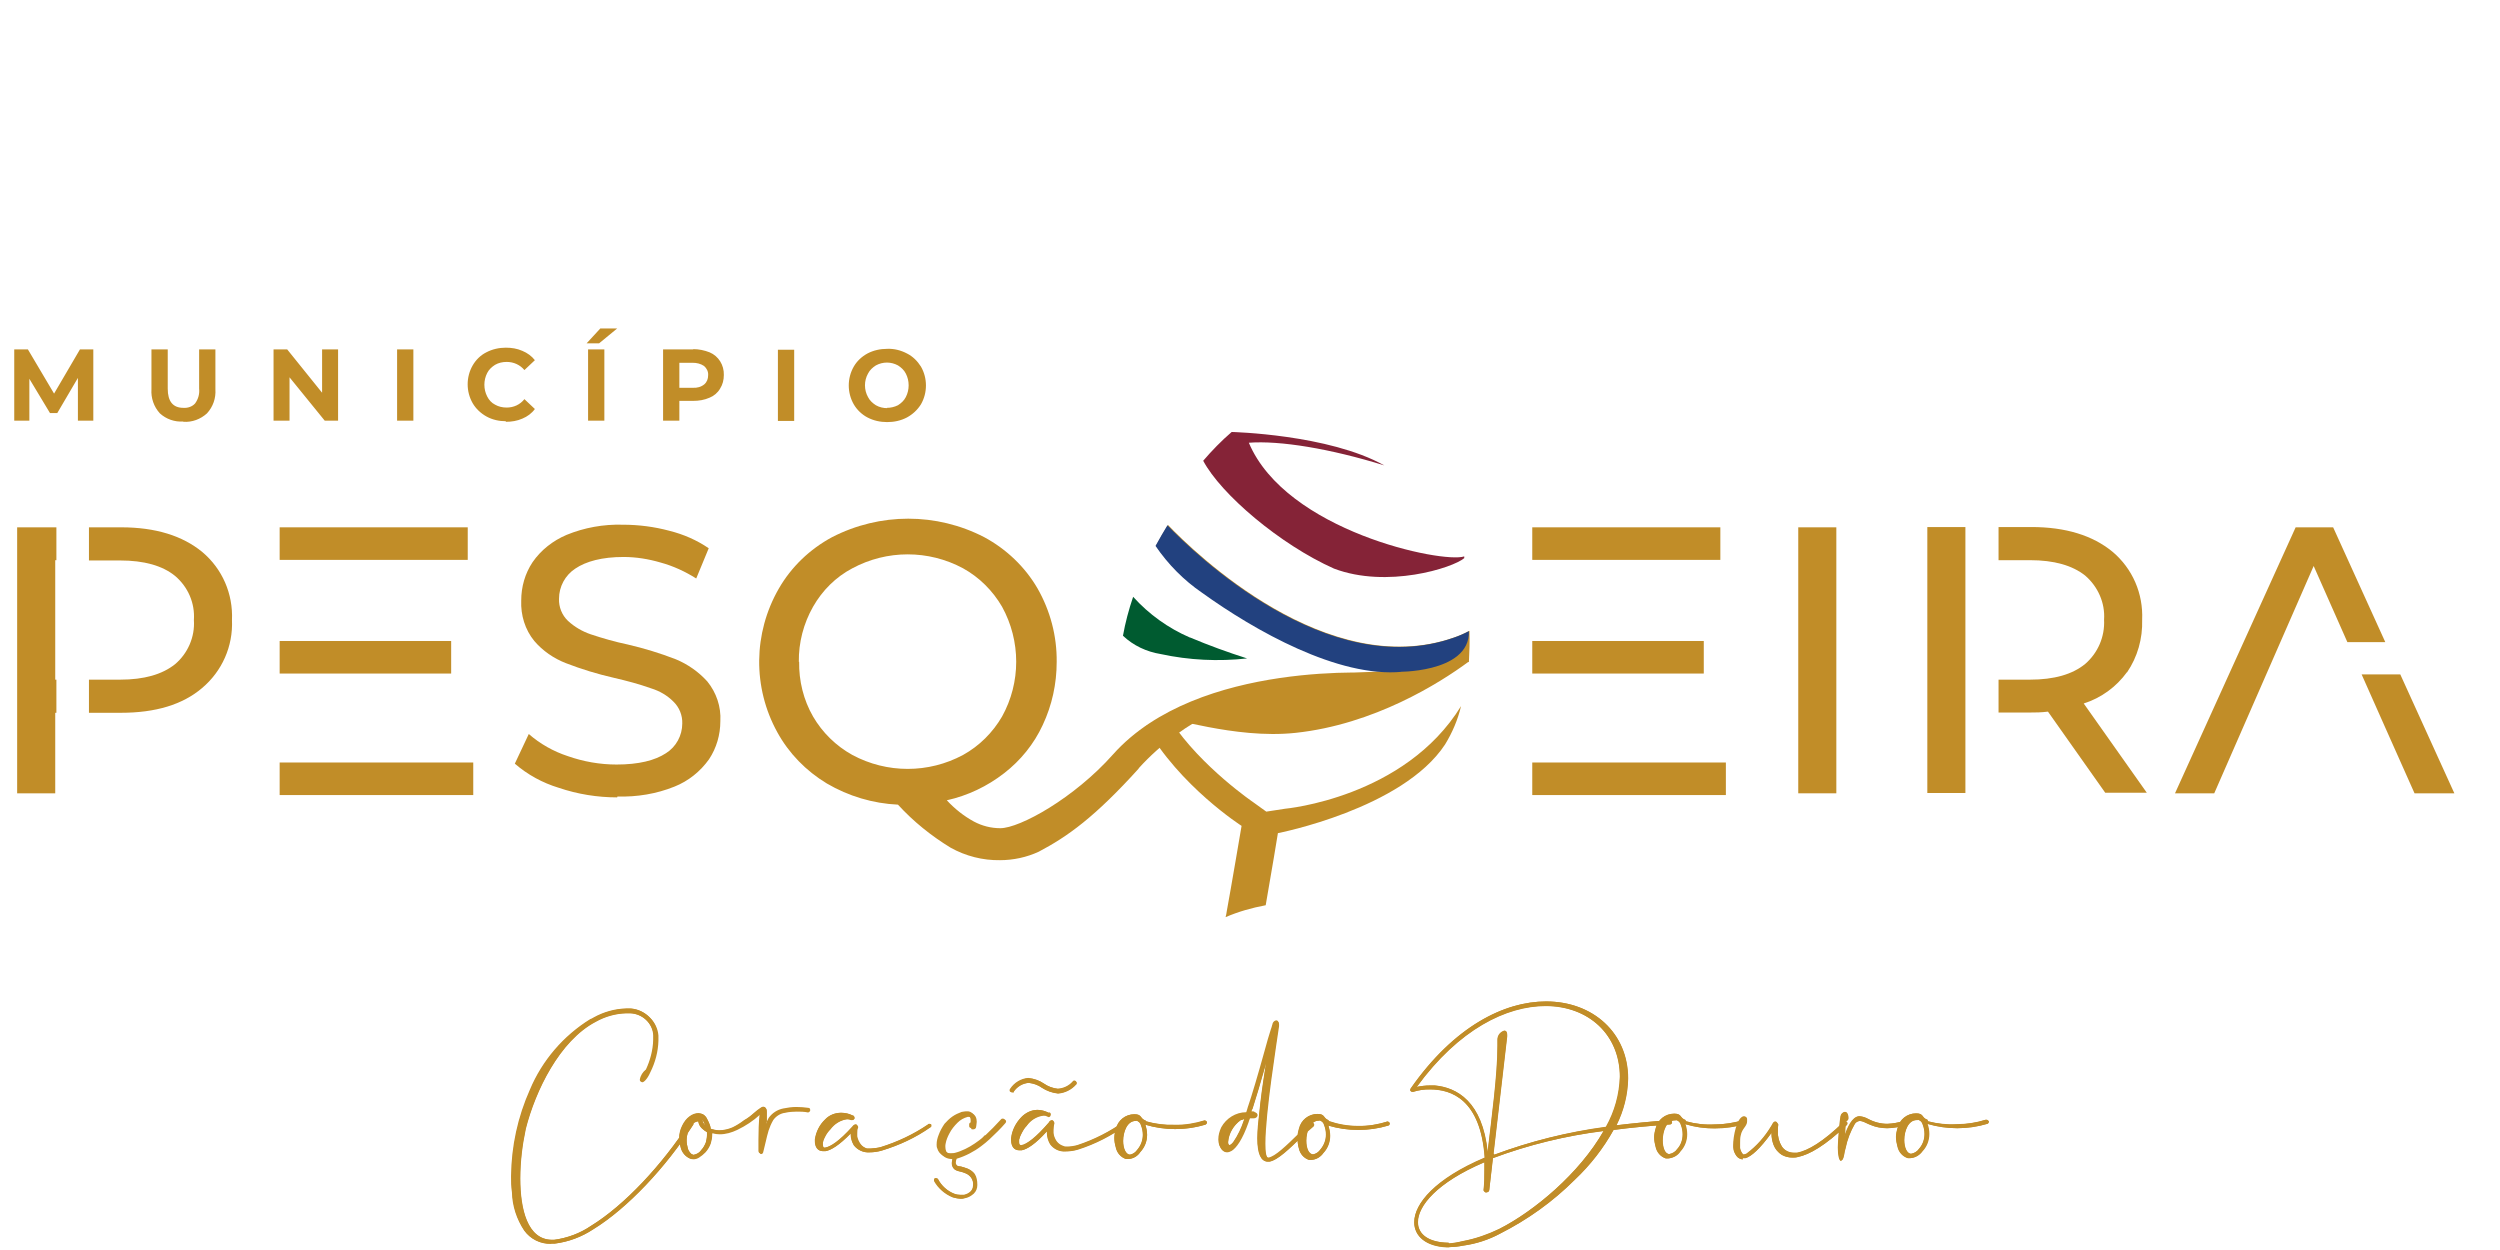 <svg width="86" height="43" viewBox="0 0 86 43" fill="none" xmlns="http://www.w3.org/2000/svg">
<g clip-path="url(#clip0_125_10668)">
<path d="M18.97 42.78H19.08C19.56 42.72 20.01 42.55 20.41 42.28C21.58 41.56 22.9 40.16 23.85 38.68C23.85 38.67 23.86 38.65 23.86 38.64C23.86 38.62 23.85 38.59 23.82 38.58C23.81 38.58 23.79 38.58 23.78 38.58C23.76 38.58 23.74 38.59 23.73 38.61C22.78 40.07 21.49 41.46 20.33 42.17C19.95 42.43 19.51 42.59 19.06 42.65H19C18.14 42.65 17.9 41.58 17.9 40.54C17.9 39.96 17.97 39.39 18.09 38.83C18.42 37.53 19.25 35.8 20.5 35.15C20.82 34.97 21.18 34.87 21.54 34.86C21.59 34.86 21.64 34.86 21.69 34.86C22.11 34.88 22.45 35.2 22.49 35.62V35.77C22.49 36.13 22.39 36.48 22.24 36.8C22.13 36.88 22.06 37.01 22.04 37.15C22.04 37.2 22.06 37.23 22.1 37.23C22.14 37.23 22.26 37.14 22.37 36.89C22.54 36.55 22.64 36.18 22.65 35.8V35.62C22.63 35.38 22.52 35.16 22.35 35C22.18 34.83 21.96 34.72 21.72 34.7H21.56C21.17 34.71 20.78 34.82 20.44 35.01C20.44 35.01 20.41 35.03 20.39 35.04C20.37 35.05 20.35 35.06 20.32 35.07C19.4 35.64 18.67 36.49 18.25 37.49C17.83 38.43 17.61 39.44 17.6 40.47C17.6 40.65 17.6 40.83 17.63 41.02C17.64 41.49 17.79 41.95 18.05 42.34C18.26 42.63 18.6 42.8 18.96 42.79L18.97 42.78ZM24.26 38.71C24.2 38.66 24.17 38.59 24.16 38.51C24.2 38.57 24.23 38.64 24.26 38.71ZM23.87 39.73C23.87 39.73 23.78 39.71 23.76 39.67C23.71 39.62 23.68 39.57 23.66 39.5C23.64 39.42 23.62 39.33 23.62 39.25V39.21C23.62 39.1 23.65 39 23.68 38.9C23.72 38.73 23.85 38.6 24.02 38.57C24.04 38.67 24.08 38.75 24.15 38.82C24.2 38.87 24.26 38.91 24.32 38.94C24.32 38.98 24.32 39.02 24.32 39.05C24.32 39.14 24.3 39.22 24.28 39.3C24.25 39.39 24.2 39.48 24.13 39.55C24.07 39.64 23.98 39.7 23.87 39.72V39.73ZM26.37 38.67C26.37 38.67 26.37 38.61 26.37 38.57V38.23C26.37 38.23 26.37 38.15 26.34 38.12C26.32 38.09 26.29 38.07 26.26 38.07C26.22 38.07 26.19 38.09 26.16 38.11C26.08 38.16 26.01 38.22 25.94 38.28C25.84 38.37 25.73 38.46 25.6 38.53C25.47 38.63 25.34 38.71 25.2 38.78C25.06 38.84 24.9 38.88 24.74 38.88C24.67 38.88 24.6 38.87 24.53 38.85C24.5 38.85 24.47 38.84 24.44 38.82C24.44 38.77 24.42 38.71 24.4 38.66C24.37 38.59 24.34 38.52 24.3 38.45C24.27 38.4 24.23 38.36 24.18 38.33C24.13 38.31 24.08 38.3 24.03 38.29C23.92 38.29 23.81 38.33 23.72 38.4C23.61 38.48 23.53 38.59 23.47 38.71C23.4 38.85 23.36 39 23.36 39.16C23.36 39.26 23.38 39.36 23.41 39.46C23.45 39.64 23.58 39.8 23.76 39.86C23.79 39.86 23.82 39.86 23.84 39.86C23.91 39.86 23.98 39.84 24.04 39.8C24.12 39.75 24.19 39.69 24.26 39.62C24.34 39.53 24.4 39.43 24.44 39.32C24.47 39.22 24.49 39.12 24.49 39.02V38.97H24.52C24.59 38.99 24.66 38.99 24.74 38.99C24.95 38.99 25.15 38.93 25.34 38.84C25.63 38.7 25.89 38.53 26.13 38.31C26.1 38.63 26.09 38.92 26.09 39.21V39.59C26.09 39.64 26.12 39.67 26.16 39.67C26.19 39.67 26.22 39.65 26.23 39.62C26.24 39.58 26.25 39.54 26.26 39.5L26.32 39.26C26.35 39.13 26.38 39 26.42 38.87C26.46 38.75 26.51 38.63 26.58 38.51C26.68 38.37 26.83 38.28 27 38.26C27.13 38.23 27.27 38.21 27.4 38.21C27.53 38.21 27.66 38.22 27.79 38.24C27.79 38.24 27.85 38.22 27.86 38.18C27.86 38.18 27.86 38.15 27.86 38.13C27.85 38.13 27.83 38.11 27.81 38.11C27.67 38.09 27.53 38.08 27.39 38.08C27.24 38.08 27.1 38.1 26.95 38.13C26.74 38.17 26.56 38.29 26.44 38.46C26.42 38.5 26.4 38.54 26.38 38.58C26.39 38.61 26.38 38.63 26.37 38.66V38.67ZM29.33 38.37C29.21 38.31 29.08 38.28 28.94 38.28C28.73 38.28 28.53 38.36 28.39 38.51C28.2 38.69 28.08 38.93 28.04 39.19C28.04 39.21 28.04 39.24 28.04 39.26C28.04 39.45 28.13 39.6 28.32 39.6C28.35 39.6 28.37 39.6 28.4 39.6C28.59 39.57 28.88 39.39 29.27 38.99V39.01C29.27 39.15 29.31 39.28 29.38 39.4C29.51 39.57 29.71 39.66 29.92 39.64C30.06 39.64 30.2 39.62 30.34 39.58C30.93 39.4 31.5 39.14 32.01 38.78C32.04 38.77 32.05 38.73 32.04 38.7C32.04 38.7 32.04 38.7 32.04 38.69C32.03 38.67 32.01 38.66 31.98 38.66C31.97 38.66 31.95 38.66 31.94 38.68C31.44 39.02 30.89 39.28 30.31 39.46C30.2 39.49 30.08 39.5 29.96 39.51C29.92 39.51 29.87 39.51 29.83 39.51C29.74 39.48 29.66 39.43 29.61 39.36C29.55 39.28 29.51 39.19 29.49 39.09V38.99C29.49 38.92 29.49 38.85 29.52 38.79V38.76C29.52 38.76 29.49 38.68 29.45 38.68C29.4 38.68 29.36 38.71 29.34 38.75C28.88 39.26 28.58 39.45 28.39 39.48H28.37C28.32 39.48 28.31 39.42 28.31 39.37V39.3C28.33 39.22 28.36 39.15 28.4 39.08C28.44 39 28.5 38.92 28.57 38.85C28.71 38.66 28.92 38.53 29.15 38.5C29.2 38.5 29.24 38.5 29.28 38.53H29.33C29.33 38.53 29.4 38.5 29.4 38.46C29.4 38.42 29.38 38.39 29.35 38.37H29.33ZM32.77 39.89C32.77 39.89 32.75 39.96 32.75 40V40.03C32.75 40.11 32.8 40.19 32.86 40.24C32.91 40.27 32.97 40.29 33.03 40.3C33.1 40.32 33.16 40.34 33.23 40.37C33.3 40.4 33.36 40.45 33.41 40.51C33.47 40.59 33.49 40.69 33.48 40.79C33.48 40.86 33.45 40.94 33.4 40.99C33.34 41.05 33.26 41.09 33.17 41.11C33.13 41.11 33.1 41.11 33.06 41.11C32.98 41.11 32.91 41.1 32.83 41.07C32.59 40.97 32.39 40.79 32.27 40.56C32.25 40.54 32.23 40.53 32.21 40.53C32.2 40.53 32.18 40.53 32.17 40.53C32.15 40.55 32.14 40.56 32.14 40.59C32.14 40.6 32.14 40.62 32.16 40.63C32.3 40.88 32.53 41.08 32.8 41.19C32.88 41.22 32.97 41.23 33.05 41.24C33.1 41.24 33.14 41.24 33.19 41.22C33.31 41.2 33.41 41.14 33.5 41.06C33.58 40.98 33.62 40.88 33.62 40.77V40.75C33.62 40.62 33.6 40.49 33.53 40.38C33.47 40.3 33.39 40.25 33.31 40.21C33.23 40.18 33.14 40.15 33.06 40.13H33.02C33.02 40.13 32.96 40.11 32.93 40.1C32.9 40.07 32.88 40.04 32.88 40C32.88 39.95 32.89 39.9 32.91 39.86C33.21 39.77 33.5 39.62 33.75 39.43C33.85 39.36 33.95 39.27 34.04 39.19C34.23 39.01 34.42 38.83 34.59 38.63C34.6 38.61 34.61 38.6 34.61 38.58C34.61 38.56 34.6 38.54 34.59 38.53C34.58 38.52 34.56 38.51 34.54 38.51C34.52 38.51 34.5 38.52 34.49 38.54C34.3 38.75 34.11 38.93 33.95 39.09H33.93C33.87 39.16 33.8 39.22 33.73 39.27C33.53 39.42 33.31 39.55 33.08 39.64C33.04 39.66 32.99 39.67 32.93 39.69C32.87 39.71 32.82 39.71 32.76 39.71C32.72 39.71 32.67 39.71 32.64 39.69C32.6 39.67 32.57 39.64 32.55 39.61C32.53 39.56 32.52 39.5 32.52 39.45C32.52 39.41 32.52 39.37 32.53 39.34C32.55 39.22 32.6 39.1 32.66 38.99C32.73 38.85 32.83 38.73 32.94 38.62C33.04 38.52 33.15 38.46 33.29 38.42C33.31 38.42 33.32 38.42 33.34 38.42C33.38 38.42 33.41 38.45 33.43 38.48C33.45 38.52 33.45 38.56 33.45 38.6C33.45 38.62 33.45 38.64 33.45 38.66C33.42 38.67 33.4 38.69 33.4 38.72C33.4 38.73 33.4 38.74 33.4 38.76V38.79C33.4 38.79 33.41 38.84 33.43 38.85C33.43 38.85 33.46 38.85 33.48 38.85C33.52 38.85 33.55 38.83 33.57 38.8C33.59 38.73 33.59 38.66 33.6 38.59C33.6 38.53 33.59 38.47 33.56 38.41C33.52 38.34 33.45 38.29 33.38 38.28C33.35 38.28 33.32 38.28 33.29 38.28C33.29 38.28 33.19 38.29 33.15 38.3C33.04 38.34 32.93 38.39 32.83 38.46C32.73 38.53 32.64 38.62 32.56 38.71C32.48 38.83 32.41 38.95 32.36 39.09C32.32 39.19 32.29 39.3 32.29 39.41C32.29 39.45 32.29 39.5 32.31 39.54C32.33 39.65 32.4 39.75 32.51 39.81C32.58 39.85 32.66 39.87 32.74 39.87L32.82 39.91L32.77 39.89ZM36.07 38.28C35.95 38.22 35.82 38.18 35.69 38.18C35.48 38.18 35.28 38.28 35.13 38.43C34.94 38.63 34.81 38.88 34.78 39.15C34.78 39.17 34.78 39.2 34.78 39.22C34.78 39.42 34.87 39.57 35.06 39.57H35.14C35.33 39.54 35.62 39.35 36.01 38.92C36.01 38.92 36.01 38.94 36.01 38.95C36.01 39.1 36.05 39.24 36.12 39.36C36.24 39.53 36.45 39.63 36.66 39.61C36.8 39.61 36.94 39.59 37.08 39.55C37.68 39.36 38.24 39.07 38.75 38.7C38.77 38.69 38.78 38.67 38.78 38.64C38.78 38.63 38.78 38.61 38.78 38.6C38.77 38.58 38.74 38.57 38.72 38.57C38.7 38.57 38.69 38.57 38.68 38.58C38.18 38.94 37.63 39.22 37.05 39.41C36.94 39.44 36.82 39.46 36.7 39.46C36.65 39.46 36.61 39.46 36.57 39.44C36.48 39.41 36.4 39.35 36.34 39.27C36.28 39.19 36.24 39.09 36.23 38.99C36.23 38.95 36.23 38.92 36.23 38.88C36.23 38.81 36.24 38.73 36.26 38.66C36.26 38.66 36.26 38.64 36.26 38.63C36.26 38.59 36.22 38.55 36.18 38.55C36.14 38.55 36.09 38.58 36.08 38.62C35.63 39.15 35.32 39.37 35.13 39.41H35.12C35.06 39.41 35.05 39.35 35.05 39.3V39.22C35.07 39.14 35.1 39.06 35.14 38.99C35.19 38.9 35.24 38.81 35.31 38.74C35.45 38.54 35.66 38.41 35.89 38.38C35.94 38.38 35.98 38.38 36.02 38.41C36.04 38.41 36.05 38.42 36.07 38.43C36.11 38.43 36.14 38.4 36.14 38.36C36.14 38.36 36.12 38.29 36.08 38.28H36.07ZM34.86 37.56C34.98 37.38 35.17 37.26 35.39 37.25C35.55 37.27 35.7 37.32 35.83 37.41C36 37.52 36.19 37.59 36.39 37.61C36.63 37.59 36.85 37.48 37.01 37.3C37.03 37.29 37.03 37.27 37.03 37.25C37.03 37.23 37.03 37.22 37.01 37.2C37 37.18 36.98 37.17 36.95 37.17C36.93 37.17 36.91 37.18 36.9 37.2C36.77 37.35 36.58 37.44 36.38 37.45C36.21 37.43 36.04 37.37 35.9 37.27C35.74 37.16 35.56 37.1 35.37 37.08C35.12 37.1 34.89 37.24 34.75 37.45C34.74 37.46 34.73 37.48 34.73 37.5C34.73 37.52 34.73 37.54 34.75 37.55C34.76 37.56 34.78 37.57 34.8 37.57C34.82 37.57 34.85 37.57 34.87 37.57H34.86V37.56ZM39.41 38.55C39.2 38.48 39.29 38.33 39.02 38.33C38.71 38.33 38.45 38.54 38.38 38.84C38.35 38.94 38.33 39.04 38.33 39.14C38.33 39.25 38.35 39.36 38.38 39.47C38.42 39.66 38.55 39.81 38.73 39.87C38.76 39.87 38.79 39.87 38.81 39.87C38.98 39.86 39.13 39.77 39.22 39.63C39.37 39.47 39.46 39.26 39.46 39.04C39.46 38.92 39.43 38.8 39.4 38.69C39.73 38.79 40.07 38.84 40.42 38.84C40.78 38.84 41.13 38.79 41.47 38.68C41.5 38.67 41.52 38.64 41.52 38.61V38.59C41.52 38.59 41.48 38.54 41.45 38.54H41.43C41.1 38.64 40.76 38.7 40.41 38.69C40.07 38.7 39.74 38.66 39.42 38.57H39.41V38.55ZM39.07 38.55C39.16 38.56 39.23 38.63 39.25 38.72C39.29 38.82 39.31 38.93 39.31 39.04C39.31 39.23 39.24 39.41 39.12 39.55C39.06 39.64 38.97 39.7 38.87 39.72C38.72 39.72 38.63 39.5 38.63 39.25C38.63 38.93 38.77 38.56 39.06 38.56H39.08L39.07 38.55ZM43.14 38.24C43.14 38.24 43.08 38.24 43.04 38.24C43.04 38.2 43.06 38.17 43.08 38.14C43.18 37.83 43.38 37.17 43.55 36.56C43.52 36.75 43.49 36.95 43.46 37.15C43.38 37.67 43.32 38.23 43.27 38.73C43.26 38.89 43.25 39.03 43.25 39.15C43.25 39.71 43.38 39.94 43.59 39.96H43.66C43.94 39.91 44.35 39.52 44.81 39.07C44.93 38.96 45.05 38.84 45.17 38.72C45.18 38.71 45.19 38.69 45.19 38.67C45.19 38.65 45.19 38.63 45.17 38.62C45.14 38.59 45.09 38.59 45.06 38.62L44.7 38.97C44.25 39.41 43.86 39.79 43.63 39.82C43.54 39.82 43.51 39.62 43.51 39.31C43.51 38.25 43.91 35.83 43.98 35.27C43.98 35.25 43.98 35.23 43.98 35.21C43.98 35.14 43.95 35.1 43.91 35.1C43.85 35.1 43.8 35.15 43.78 35.2C43.78 35.22 43.77 35.23 43.76 35.27C43.75 35.31 43.74 35.35 43.72 35.4C43.66 35.58 43.58 35.86 43.49 36.19C43.3 36.88 43.05 37.73 42.92 38.1C42.91 38.15 42.89 38.2 42.87 38.26C42.51 38.26 42.18 38.47 42.01 38.78C41.95 38.91 41.91 39.05 41.91 39.19C41.91 39.26 41.92 39.32 41.94 39.39C41.99 39.52 42.07 39.62 42.19 39.62C42.24 39.62 42.3 39.6 42.34 39.57C42.5 39.47 42.71 39.19 42.92 38.59L42.97 38.45H43.07C43.07 38.45 43.1 38.45 43.11 38.45C43.17 38.45 43.23 38.4 43.23 38.34C43.22 38.3 43.19 38.27 43.14 38.26L43.12 38.24H43.14ZM42.81 38.47C42.81 38.47 42.8 38.51 42.79 38.53C42.7 38.8 42.58 39.06 42.42 39.29C42.36 39.36 42.32 39.39 42.29 39.39C42.26 39.39 42.24 39.35 42.24 39.29C42.27 38.99 42.43 38.72 42.67 38.54C42.72 38.52 42.77 38.5 42.82 38.48H42.8L42.81 38.47ZM45.71 38.54C45.5 38.47 45.59 38.32 45.32 38.32C45.01 38.32 44.75 38.53 44.68 38.83C44.65 38.93 44.63 39.03 44.63 39.13C44.63 39.25 44.65 39.38 44.68 39.5C44.72 39.69 44.85 39.84 45.03 39.9C45.06 39.9 45.08 39.9 45.11 39.9C45.28 39.89 45.43 39.8 45.53 39.66C45.68 39.5 45.76 39.29 45.76 39.07C45.76 38.95 45.73 38.83 45.7 38.72C46.37 38.92 47.09 38.92 47.76 38.72C47.79 38.72 47.81 38.68 47.81 38.65V38.63C47.81 38.63 47.77 38.58 47.74 38.58H47.73C47.4 38.68 47.06 38.74 46.71 38.73C46.37 38.73 46.03 38.67 45.71 38.56L45.69 38.54H45.71ZM45.37 38.54C45.46 38.55 45.53 38.62 45.55 38.71C45.59 38.81 45.61 38.92 45.61 39.03C45.61 39.22 45.54 39.4 45.42 39.54C45.36 39.63 45.27 39.69 45.17 39.71C45.01 39.71 44.93 39.49 44.93 39.24C44.93 38.92 45.07 38.55 45.36 38.55H45.38L45.37 38.54ZM49.82 42.75C49.15 42.74 48.77 42.47 48.77 42.04C48.77 41.49 49.42 40.68 51.06 39.98V40.23C51.06 40.47 51.06 40.71 51.03 40.95C51.03 40.95 51.07 41.02 51.11 41.02C51.17 41.02 51.22 40.99 51.23 40.94L51.35 39.84C52.58 39.38 53.86 39.07 55.16 38.91C54.33 40.37 52.77 41.67 51.57 42.28C51.17 42.48 50.75 42.62 50.32 42.7C50.16 42.74 50 42.77 49.84 42.78L49.82 42.75ZM49.85 42.9C50.01 42.9 50.17 42.88 50.32 42.85C50.76 42.79 51.2 42.65 51.59 42.44C52.54 41.96 53.41 41.34 54.17 40.58C54.7 40.08 55.15 39.5 55.5 38.87C56.1 38.79 56.75 38.73 57.45 38.68C57.49 38.68 57.51 38.64 57.51 38.61C57.51 38.57 57.49 38.54 57.45 38.53C56.79 38.58 56.18 38.64 55.6 38.71C55.85 38.21 55.99 37.66 56 37.1C56 35.54 54.8 34.45 53.18 34.45C51.75 34.45 50.02 35.3 48.52 37.45C48.52 37.46 48.51 37.48 48.51 37.49C48.51 37.53 48.55 37.56 48.59 37.56H48.61C48.8 37.5 49 37.47 49.2 37.47C49.91 37.47 50.93 37.81 51.07 39.82C49.37 40.54 48.65 41.4 48.65 42.04C48.65 42.53 49.07 42.87 49.76 42.9H49.86H49.85ZM51.37 39.69L51.84 35.65V35.59C51.84 35.49 51.8 35.45 51.75 35.45C51.61 35.49 51.51 35.61 51.51 35.76V35.98C51.51 36.97 51.31 38.44 51.17 39.63C50.99 37.89 50.11 37.41 49.35 37.34H49.19C49.03 37.34 48.88 37.36 48.73 37.39C50.18 35.4 51.82 34.6 53.16 34.6C54.64 34.6 55.72 35.59 55.72 37.04C55.7 37.64 55.54 38.23 55.24 38.76C53.92 38.94 52.63 39.26 51.39 39.73V39.7L51.37 39.69ZM57.98 38.53C57.77 38.46 57.86 38.31 57.59 38.31C57.28 38.31 57.02 38.52 56.95 38.82C56.92 38.92 56.9 39.02 56.9 39.12C56.9 39.23 56.92 39.34 56.95 39.45C56.99 39.64 57.12 39.79 57.3 39.85C57.33 39.85 57.35 39.85 57.38 39.85C57.55 39.83 57.7 39.75 57.79 39.61C57.94 39.45 58.02 39.24 58.02 39.02C58.02 38.9 58 38.78 57.96 38.67C58.63 38.87 59.35 38.87 60.03 38.67C60.06 38.66 60.08 38.63 60.08 38.6V38.58C60.08 38.58 60.04 38.53 60 38.53H59.98C59.66 38.63 59.32 38.68 58.98 38.68C58.65 38.7 58.31 38.66 57.99 38.57L57.97 38.54L57.98 38.53ZM57.64 38.53C57.73 38.54 57.8 38.61 57.82 38.7C57.86 38.8 57.88 38.91 57.88 39.02C57.88 39.21 57.82 39.39 57.69 39.53C57.63 39.62 57.53 39.68 57.42 39.7C57.27 39.7 57.19 39.48 57.19 39.23C57.19 38.91 57.32 38.54 57.61 38.54H57.65L57.64 38.53ZM59.94 39.84H60C60 39.84 60.03 39.84 60.04 39.84C60.24 39.78 60.53 39.53 60.94 38.97V39C60.94 39.13 60.96 39.26 61.01 39.38C61.07 39.52 61.17 39.65 61.3 39.73C61.41 39.79 61.53 39.82 61.66 39.82C61.72 39.82 61.78 39.82 61.85 39.8C62.24 39.72 62.79 39.41 63.53 38.7C63.54 38.69 63.55 38.67 63.55 38.65C63.55 38.63 63.55 38.61 63.53 38.6C63.51 38.58 63.49 38.58 63.47 38.58C63.45 38.58 63.44 38.58 63.42 38.6C62.71 39.29 62.19 39.59 61.82 39.66C61.78 39.66 61.75 39.66 61.71 39.66C61.54 39.66 61.38 39.58 61.29 39.43C61.2 39.28 61.15 39.1 61.16 38.92V38.88C61.16 38.82 61.16 38.75 61.18 38.69C61.18 38.69 61.14 38.61 61.1 38.59H61.07C61.02 38.59 60.99 38.65 60.97 38.69L60.94 38.74C60.72 39.11 60.43 39.43 60.09 39.69C60.06 39.71 60.02 39.72 59.99 39.72H59.97C59.91 39.65 59.87 39.57 59.86 39.49C59.86 39.43 59.86 39.37 59.86 39.31C59.86 39.22 59.86 39.14 59.88 39.06C59.93 38.81 60.09 38.76 60.1 38.58V38.56C60.1 38.56 60.1 38.51 60.1 38.49C60.1 38.45 60.06 38.42 60.02 38.42H59.99C59.76 38.48 59.64 39.12 59.64 39.41V39.48C59.64 39.59 59.69 39.7 59.75 39.78C59.8 39.85 59.88 39.88 59.96 39.89L59.94 39.85V39.84ZM63.33 39.91C63.39 39.91 63.41 39.84 63.43 39.73C63.44 39.65 63.46 39.57 63.48 39.5C63.54 39.2 63.65 38.92 63.8 38.66C63.84 38.6 63.9 38.57 63.97 38.56C64.05 38.56 64.12 38.59 64.19 38.63C64.24 38.66 64.3 38.68 64.35 38.7C64.53 38.78 64.72 38.81 64.91 38.81C65.13 38.81 65.34 38.77 65.55 38.69C65.58 38.69 65.6 38.65 65.6 38.62V38.6C65.6 38.57 65.56 38.55 65.53 38.55C65.53 38.55 65.51 38.55 65.5 38.55C65.31 38.62 65.12 38.65 64.92 38.66C64.69 38.66 64.46 38.6 64.25 38.49C64.16 38.44 64.07 38.41 63.97 38.4H63.93C63.71 38.43 63.55 38.76 63.44 39.09L63.46 38.92C63.46 38.8 63.48 38.68 63.5 38.57C63.55 38.54 63.58 38.49 63.57 38.44C63.57 38.41 63.57 38.37 63.55 38.34C63.54 38.3 63.51 38.26 63.47 38.25H63.44C63.44 38.25 63.36 38.28 63.33 38.34C63.33 38.36 63.32 38.37 63.31 38.39C63.26 38.75 63.23 39.11 63.22 39.47C63.22 39.74 63.26 39.94 63.34 39.94L63.32 39.9L63.33 39.91ZM66.3 38.52C66.09 38.45 66.18 38.3 65.91 38.3C65.6 38.3 65.34 38.51 65.27 38.81C65.24 38.91 65.22 39.01 65.22 39.11C65.22 39.22 65.24 39.33 65.27 39.44C65.31 39.63 65.44 39.78 65.62 39.84C65.65 39.84 65.67 39.84 65.7 39.84C65.87 39.83 66.02 39.74 66.12 39.6C66.27 39.44 66.35 39.23 66.35 39.01C66.35 38.89 66.33 38.77 66.29 38.66C66.96 38.86 67.68 38.86 68.35 38.66C68.38 38.66 68.4 38.62 68.4 38.59V38.57C68.4 38.57 68.36 38.52 68.32 38.52H68.3C67.98 38.62 67.64 38.67 67.3 38.67C66.96 38.69 66.63 38.65 66.3 38.57L66.28 38.53L66.3 38.52ZM65.96 38.52C66.05 38.53 66.12 38.6 66.14 38.69C66.18 38.79 66.2 38.9 66.2 39.01C66.2 39.2 66.14 39.38 66.01 39.52C65.95 39.61 65.85 39.67 65.74 39.69C65.59 39.69 65.5 39.47 65.5 39.22C65.5 38.9 65.64 38.53 65.93 38.53H65.97L65.96 38.52Z" fill="#C18D28"/>
<path d="M18.97 42.78H19.08C19.56 42.72 20.01 42.55 20.41 42.29C21.58 41.57 22.9 40.17 23.85 38.69C23.85 38.68 23.86 38.66 23.86 38.65C23.86 38.63 23.85 38.61 23.82 38.6C23.81 38.6 23.79 38.59 23.78 38.58C23.76 38.58 23.73 38.59 23.72 38.61C22.78 40.07 21.48 41.46 20.33 42.17C19.95 42.43 19.51 42.59 19.06 42.65H18.99C18.13 42.65 17.89 41.58 17.89 40.54C17.89 39.96 17.96 39.39 18.08 38.82C18.41 37.53 19.24 35.8 20.49 35.14C20.81 34.96 21.17 34.86 21.53 34.85C21.58 34.85 21.63 34.85 21.68 34.85C21.88 34.86 22.07 34.94 22.22 35.08C22.37 35.22 22.46 35.41 22.47 35.61V35.77C22.46 36.12 22.37 36.47 22.22 36.79C22.11 36.88 22.03 37 22.01 37.14C22.01 37.19 22.03 37.21 22.07 37.21C22.11 37.21 22.23 37.12 22.34 36.87C22.51 36.53 22.61 36.16 22.62 35.78C22.62 35.72 22.62 35.66 22.62 35.6C22.6 35.36 22.5 35.14 22.32 34.97C22.15 34.81 21.93 34.71 21.7 34.69H21.54C21.15 34.7 20.76 34.81 20.42 35L20.37 35.03C20.37 35.03 20.33 35.05 20.3 35.06C19.38 35.63 18.65 36.48 18.23 37.48C17.81 38.42 17.59 39.43 17.58 40.46C17.58 40.64 17.58 40.82 17.61 41.01C17.62 41.48 17.77 41.94 18.03 42.33C18.24 42.62 18.58 42.79 18.94 42.78H18.97ZM24.26 38.71C24.2 38.66 24.17 38.59 24.16 38.51C24.2 38.58 24.23 38.65 24.26 38.72V38.71ZM23.87 39.73C23.87 39.73 23.78 39.71 23.75 39.67C23.71 39.62 23.67 39.56 23.66 39.5C23.64 39.42 23.62 39.33 23.62 39.25V39.21C23.62 39.1 23.65 39 23.68 38.9C23.72 38.73 23.85 38.6 24.02 38.57C24.03 38.67 24.08 38.76 24.15 38.82C24.2 38.87 24.26 38.91 24.32 38.95C24.32 38.99 24.32 39.02 24.32 39.06C24.32 39.15 24.3 39.23 24.28 39.31C24.24 39.4 24.19 39.49 24.13 39.56C24.07 39.65 23.98 39.71 23.87 39.73ZM26.36 38.68C26.36 38.68 26.36 38.61 26.38 38.58V38.24C26.38 38.24 26.38 38.16 26.35 38.13C26.33 38.1 26.3 38.08 26.27 38.08C26.23 38.08 26.2 38.1 26.17 38.12C26.11 38.16 26.04 38.22 25.95 38.29C25.86 38.36 25.74 38.47 25.61 38.54C25.49 38.64 25.35 38.73 25.21 38.79C25.07 38.85 24.91 38.89 24.75 38.89C24.68 38.89 24.61 38.89 24.54 38.86L24.45 38.83C24.45 38.78 24.43 38.72 24.41 38.67C24.38 38.6 24.35 38.53 24.31 38.46C24.28 38.41 24.24 38.37 24.19 38.34C24.14 38.31 24.09 38.3 24.04 38.3C23.93 38.3 23.82 38.35 23.73 38.41C23.62 38.49 23.54 38.6 23.48 38.72C23.4 38.86 23.37 39.01 23.37 39.17C23.37 39.27 23.39 39.37 23.42 39.47C23.46 39.65 23.59 39.8 23.77 39.87C23.8 39.87 23.83 39.88 23.85 39.88C23.92 39.88 23.99 39.86 24.05 39.82C24.13 39.77 24.2 39.71 24.27 39.64C24.35 39.55 24.41 39.45 24.45 39.34C24.48 39.24 24.5 39.14 24.5 39.04V38.99H24.54C24.61 39.01 24.68 39.02 24.76 39.02C24.97 39.02 25.17 38.96 25.36 38.87C25.65 38.73 25.91 38.56 26.15 38.34C26.12 38.66 26.11 38.96 26.11 39.24V39.62C26.11 39.62 26.14 39.7 26.18 39.7C26.21 39.7 26.24 39.68 26.25 39.65C26.26 39.61 26.27 39.57 26.28 39.53L26.34 39.28C26.37 39.15 26.4 39.02 26.44 38.89C26.48 38.77 26.53 38.65 26.6 38.53C26.7 38.39 26.85 38.3 27.01 38.28C27.14 38.25 27.28 38.24 27.41 38.24C27.54 38.24 27.67 38.24 27.8 38.27C27.8 38.27 27.86 38.25 27.87 38.21C27.87 38.21 27.87 38.18 27.87 38.16C27.85 38.16 27.84 38.14 27.82 38.14C27.68 38.12 27.54 38.11 27.4 38.11C27.25 38.11 27.11 38.13 26.96 38.16C26.75 38.2 26.57 38.32 26.45 38.49C26.43 38.53 26.41 38.57 26.39 38.61C26.39 38.64 26.37 38.67 26.36 38.69V38.68ZM29.32 38.37C29.2 38.31 29.07 38.28 28.93 38.28C28.72 38.28 28.52 38.36 28.38 38.51C28.19 38.69 28.07 38.93 28.03 39.19C28.03 39.21 28.03 39.24 28.03 39.26C28.03 39.45 28.12 39.6 28.31 39.6C28.34 39.6 28.36 39.6 28.39 39.6C28.58 39.57 28.87 39.39 29.26 38.99V39.01C29.26 39.15 29.3 39.28 29.37 39.4C29.5 39.56 29.7 39.65 29.91 39.64C30.05 39.64 30.19 39.62 30.32 39.58C30.92 39.4 31.48 39.14 31.99 38.78C32.02 38.77 32.03 38.73 32.02 38.7C32.02 38.7 32.02 38.7 32.02 38.69C32.01 38.67 31.99 38.66 31.96 38.66C31.95 38.66 31.93 38.66 31.92 38.68C31.42 39.02 30.87 39.28 30.29 39.46C30.18 39.49 30.06 39.5 29.94 39.51C29.9 39.51 29.85 39.51 29.81 39.51C29.72 39.48 29.64 39.43 29.59 39.36C29.53 39.28 29.49 39.19 29.47 39.09V38.99C29.47 38.92 29.47 38.85 29.5 38.79V38.76C29.5 38.76 29.47 38.68 29.43 38.68C29.39 38.68 29.35 38.71 29.32 38.75C28.86 39.26 28.56 39.45 28.37 39.48H28.35C28.3 39.48 28.29 39.42 28.29 39.37C28.29 39.35 28.29 39.32 28.29 39.3C28.31 39.22 28.34 39.15 28.38 39.08C28.43 39 28.48 38.92 28.55 38.85C28.69 38.66 28.9 38.53 29.13 38.5C29.18 38.5 29.22 38.51 29.27 38.53C29.29 38.53 29.3 38.53 29.32 38.53C29.35 38.53 29.39 38.51 29.39 38.47C29.39 38.43 29.37 38.4 29.34 38.38L29.32 38.37ZM32.76 39.89C32.76 39.89 32.74 39.96 32.74 40V40.03C32.74 40.11 32.78 40.19 32.85 40.24C32.9 40.27 32.96 40.29 33.02 40.3C33.09 40.31 33.15 40.33 33.22 40.36C33.39 40.43 33.5 40.61 33.47 40.79C33.47 40.86 33.44 40.93 33.39 40.98C33.33 41.04 33.25 41.08 33.16 41.1C33.12 41.1 33.09 41.1 33.05 41.1C32.97 41.1 32.9 41.09 32.82 41.06C32.58 40.97 32.38 40.79 32.26 40.56C32.25 40.54 32.22 40.53 32.2 40.53C32.19 40.53 32.17 40.53 32.16 40.53C32.14 40.54 32.13 40.56 32.13 40.59C32.13 40.6 32.13 40.62 32.13 40.63C32.27 40.88 32.5 41.08 32.77 41.19C32.85 41.21 32.94 41.23 33.02 41.23C33.07 41.23 33.11 41.23 33.16 41.21C33.28 41.19 33.38 41.13 33.47 41.05C33.55 40.97 33.59 40.87 33.59 40.76V40.74C33.59 40.61 33.56 40.48 33.5 40.37C33.44 40.29 33.36 40.24 33.28 40.2C33.2 40.17 33.11 40.14 33.03 40.12C33.02 40.12 33 40.12 32.99 40.12C32.96 40.12 32.93 40.11 32.9 40.09C32.87 40.07 32.86 40.03 32.85 39.99C32.85 39.94 32.86 39.89 32.88 39.84C33.18 39.75 33.47 39.6 33.72 39.41C33.82 39.34 33.92 39.26 34.01 39.17C34.21 39 34.39 38.81 34.56 38.61C34.56 38.59 34.58 38.58 34.58 38.56C34.58 38.54 34.57 38.52 34.55 38.5C34.54 38.49 34.52 38.48 34.5 38.48C34.48 38.48 34.46 38.48 34.44 38.5C34.25 38.71 34.07 38.89 33.9 39.05H33.88C33.82 39.12 33.75 39.18 33.68 39.23C33.48 39.38 33.27 39.51 33.03 39.6C32.99 39.62 32.94 39.63 32.88 39.65C32.82 39.67 32.76 39.67 32.7 39.67C32.66 39.67 32.62 39.67 32.58 39.65C32.54 39.63 32.51 39.6 32.49 39.57C32.47 39.52 32.46 39.46 32.46 39.41C32.46 39.37 32.46 39.33 32.47 39.3C32.5 39.18 32.54 39.06 32.6 38.95C32.68 38.82 32.77 38.69 32.88 38.58C32.98 38.49 33.1 38.42 33.23 38.38C33.25 38.38 33.26 38.38 33.28 38.38C33.32 38.38 33.35 38.41 33.37 38.44C33.39 38.48 33.39 38.52 33.39 38.55C33.39 38.57 33.39 38.59 33.39 38.61C33.36 38.62 33.34 38.65 33.34 38.67C33.34 38.68 33.34 38.69 33.34 38.71C33.34 38.72 33.34 38.73 33.34 38.74C33.34 38.77 33.36 38.79 33.38 38.8C33.38 38.8 33.41 38.8 33.43 38.8C33.47 38.8 33.5 38.78 33.51 38.75C33.53 38.68 33.53 38.61 33.54 38.54C33.54 38.48 33.53 38.41 33.5 38.36C33.46 38.29 33.39 38.24 33.31 38.23C33.28 38.23 33.25 38.23 33.22 38.23C33.22 38.23 33.12 38.24 33.08 38.25C32.97 38.29 32.86 38.34 32.76 38.41C32.66 38.48 32.57 38.57 32.49 38.66C32.41 38.78 32.34 38.9 32.29 39.04C32.25 39.14 32.22 39.25 32.22 39.37C32.22 39.41 32.22 39.46 32.24 39.5C32.27 39.61 32.34 39.7 32.44 39.75C32.51 39.79 32.59 39.81 32.67 39.81L32.76 39.85V39.89ZM36.08 38.28C35.96 38.22 35.83 38.18 35.69 38.18C35.48 38.18 35.28 38.28 35.14 38.43C34.95 38.63 34.82 38.88 34.79 39.15C34.79 39.17 34.79 39.2 34.79 39.22C34.79 39.43 34.88 39.57 35.07 39.57H35.15C35.34 39.53 35.63 39.35 36.02 38.91V38.94C36.02 39.09 36.06 39.23 36.13 39.35C36.25 39.52 36.46 39.62 36.67 39.6C36.81 39.6 36.95 39.58 37.09 39.53C37.69 39.34 38.25 39.05 38.76 38.68C38.78 38.67 38.79 38.65 38.79 38.62C38.79 38.61 38.79 38.59 38.79 38.58C38.78 38.56 38.75 38.55 38.73 38.55C38.71 38.55 38.7 38.55 38.69 38.56C38.19 38.92 37.64 39.2 37.06 39.39C36.95 39.42 36.83 39.44 36.71 39.44C36.66 39.44 36.62 39.44 36.58 39.42C36.49 39.39 36.41 39.34 36.35 39.26C36.29 39.17 36.25 39.07 36.24 38.97V38.86C36.24 38.79 36.25 38.72 36.27 38.65V38.62C36.27 38.62 36.24 38.53 36.19 38.53C36.15 38.53 36.1 38.56 36.09 38.6C35.63 39.13 35.33 39.35 35.14 39.39H35.12C35.07 39.39 35.06 39.33 35.06 39.28V39.2C35.08 39.12 35.11 39.04 35.15 38.97C35.19 38.88 35.25 38.79 35.32 38.72C35.45 38.52 35.67 38.39 35.9 38.36C35.95 38.36 35.99 38.36 36.03 38.39C36.05 38.39 36.06 38.39 36.08 38.39C36.12 38.39 36.15 38.36 36.15 38.32C36.14 38.29 36.12 38.27 36.09 38.26L36.08 38.28ZM34.87 37.56C34.99 37.38 35.18 37.27 35.39 37.25C35.55 37.27 35.71 37.32 35.84 37.42C36.01 37.53 36.2 37.6 36.4 37.62C36.64 37.6 36.86 37.49 37.02 37.31C37.04 37.3 37.04 37.28 37.04 37.26C37.04 37.24 37.04 37.23 37.02 37.21C37.01 37.19 36.99 37.18 36.97 37.18C36.95 37.18 36.93 37.19 36.92 37.21C36.79 37.36 36.6 37.45 36.4 37.46C36.23 37.44 36.06 37.38 35.92 37.28C35.76 37.17 35.58 37.11 35.39 37.09C35.14 37.11 34.91 37.25 34.77 37.46C34.76 37.47 34.75 37.49 34.75 37.51C34.75 37.53 34.75 37.55 34.77 37.56C34.78 37.57 34.8 37.58 34.82 37.58C34.84 37.58 34.86 37.58 34.88 37.58L34.87 37.56ZM39.42 38.55C39.21 38.48 39.3 38.33 39.03 38.33C38.72 38.33 38.46 38.54 38.39 38.84C38.36 38.94 38.34 39.04 38.34 39.15C38.34 39.26 38.35 39.37 38.39 39.47C38.43 39.66 38.56 39.81 38.74 39.87C38.77 39.87 38.8 39.87 38.82 39.87C38.99 39.86 39.14 39.77 39.23 39.63C39.38 39.47 39.46 39.26 39.46 39.04C39.46 38.92 39.44 38.8 39.4 38.69C40.07 38.89 40.79 38.89 41.47 38.69C41.5 38.67 41.51 38.65 41.52 38.62V38.6C41.52 38.6 41.48 38.55 41.45 38.55H41.43C41.1 38.66 40.76 38.71 40.41 38.71C40.07 38.71 39.73 38.67 39.41 38.57L39.42 38.55ZM39.08 38.55C39.17 38.56 39.24 38.63 39.26 38.72C39.3 38.82 39.32 38.93 39.32 39.04C39.32 39.23 39.25 39.41 39.13 39.55C39.07 39.64 38.98 39.7 38.88 39.72C38.73 39.72 38.64 39.5 38.64 39.25C38.64 38.93 38.78 38.56 39.07 38.56H39.09L39.08 38.55ZM43.15 38.24C43.15 38.24 43.09 38.24 43.05 38.24C43.05 38.21 43.07 38.17 43.09 38.14C43.19 37.83 43.39 37.17 43.56 36.56C43.53 36.75 43.5 36.95 43.47 37.15C43.39 37.67 43.33 38.23 43.28 38.73C43.27 38.89 43.26 39.03 43.26 39.15C43.26 39.71 43.39 39.94 43.6 39.96H43.67C43.95 39.92 44.36 39.52 44.82 39.07L45.19 38.75C45.19 38.75 45.21 38.72 45.21 38.7C45.21 38.68 45.21 38.66 45.19 38.65C45.17 38.63 45.15 38.63 45.13 38.63C45.11 38.63 45.1 38.63 45.08 38.65L44.72 39C44.27 39.44 43.88 39.82 43.65 39.85C43.56 39.85 43.53 39.65 43.53 39.34C43.53 38.28 43.92 35.87 44 35.3C44 35.28 44 35.26 44 35.24C44 35.17 43.97 35.13 43.93 35.13C43.89 35.13 43.84 35.17 43.8 35.24C43.8 35.26 43.78 35.28 43.78 35.31L43.74 35.44C43.68 35.62 43.61 35.91 43.51 36.23C43.32 36.92 43.07 37.77 42.94 38.13C42.92 38.18 42.91 38.23 42.89 38.29C42.53 38.29 42.2 38.5 42.03 38.81C41.97 38.94 41.93 39.08 41.93 39.22C41.93 39.29 41.94 39.35 41.96 39.41C42.01 39.54 42.09 39.64 42.21 39.64C42.26 39.64 42.32 39.62 42.37 39.59C42.53 39.49 42.74 39.21 42.95 38.61C42.96 38.57 42.98 38.52 43 38.47H43.1C43.1 38.47 43.13 38.47 43.14 38.47C43.2 38.47 43.26 38.42 43.26 38.36C43.26 38.31 43.22 38.27 43.15 38.26V38.24ZM42.82 38.47C42.82 38.47 42.8 38.51 42.8 38.53C42.72 38.8 42.59 39.06 42.43 39.29C42.37 39.36 42.33 39.39 42.3 39.39C42.27 39.39 42.25 39.35 42.25 39.29C42.27 38.98 42.43 38.71 42.68 38.53C42.73 38.53 42.78 38.51 42.82 38.48V38.47ZM45.72 38.54C45.51 38.47 45.6 38.32 45.33 38.32C45.02 38.32 44.76 38.53 44.69 38.83C44.66 38.93 44.64 39.03 44.64 39.14C44.64 39.26 44.64 39.39 44.68 39.5C44.72 39.69 44.85 39.84 45.03 39.9C45.06 39.9 45.08 39.9 45.11 39.9C45.28 39.89 45.43 39.8 45.52 39.66C45.67 39.5 45.75 39.29 45.75 39.07C45.75 38.95 45.73 38.83 45.69 38.72C46.36 38.92 47.08 38.92 47.75 38.72C47.78 38.71 47.8 38.68 47.8 38.65V38.63C47.8 38.63 47.76 38.58 47.73 38.58H47.72C47.39 38.69 47.05 38.74 46.7 38.74C46.36 38.74 46.02 38.68 45.7 38.57V38.55L45.72 38.54ZM45.38 38.54C45.47 38.55 45.54 38.62 45.56 38.71C45.6 38.81 45.62 38.92 45.62 39.03C45.62 39.22 45.55 39.4 45.43 39.54C45.37 39.63 45.28 39.69 45.18 39.71C45.02 39.71 44.94 39.49 44.94 39.24C44.94 38.92 45.08 38.55 45.37 38.55H45.39L45.38 38.54ZM49.83 42.75C49.16 42.74 48.78 42.47 48.78 42.04C48.78 41.49 49.42 40.68 51.07 39.98V40.23C51.07 40.45 51.07 40.69 51.04 40.95C51.04 40.95 51.08 41.02 51.12 41.02C51.18 41.02 51.23 40.99 51.23 40.94L51.36 39.84C52.59 39.38 53.87 39.07 55.17 38.9C54.34 40.36 52.78 41.66 51.58 42.27C51.18 42.46 50.76 42.61 50.33 42.69C50.17 42.73 50 42.76 49.84 42.77V42.74L49.83 42.75ZM49.86 42.9C50.02 42.9 50.18 42.88 50.33 42.85C50.78 42.79 51.21 42.65 51.6 42.44C52.55 41.96 53.42 41.34 54.18 40.58C54.71 40.08 55.16 39.5 55.51 38.87C56.11 38.79 56.76 38.73 57.45 38.68C57.49 38.68 57.52 38.65 57.52 38.61C57.52 38.57 57.5 38.54 57.46 38.53C56.8 38.58 56.19 38.64 55.61 38.71C55.86 38.21 56 37.66 56.01 37.1C56.01 35.54 54.81 34.45 53.19 34.45C51.76 34.45 50.03 35.3 48.53 37.45C48.53 37.46 48.52 37.48 48.51 37.49C48.51 37.53 48.55 37.56 48.59 37.56H48.61C48.8 37.5 49 37.47 49.21 37.48C49.92 37.48 50.94 37.82 51.08 39.83C49.38 40.55 48.65 41.41 48.65 42.05C48.65 42.54 49.07 42.88 49.76 42.91H49.86V42.9ZM51.38 39.69L51.85 35.65V35.6C51.85 35.5 51.81 35.46 51.76 35.46C51.62 35.5 51.52 35.63 51.52 35.77V35.98C51.52 36.97 51.32 38.44 51.18 39.63C51 37.89 50.12 37.41 49.36 37.34H49.2C49.04 37.34 48.89 37.36 48.74 37.39C50.19 35.4 51.83 34.61 53.17 34.61C54.65 34.61 55.73 35.6 55.73 37.05C55.72 37.65 55.55 38.24 55.26 38.77C53.94 38.94 52.65 39.26 51.4 39.72V39.69H51.38ZM57.99 38.53C57.78 38.46 57.87 38.31 57.6 38.31C57.29 38.31 57.03 38.52 56.96 38.82C56.93 38.92 56.91 39.02 56.91 39.13C56.91 39.24 56.93 39.35 56.96 39.45C57 39.64 57.13 39.79 57.31 39.85C57.34 39.85 57.37 39.85 57.4 39.85C57.57 39.83 57.72 39.75 57.81 39.61C57.96 39.45 58.04 39.24 58.04 39.02C58.04 38.9 58.02 38.78 57.98 38.67C58.31 38.77 58.65 38.82 59 38.81C59.35 38.81 59.71 38.76 60.04 38.66C60.07 38.65 60.09 38.62 60.09 38.59V38.57C60.09 38.57 60.04 38.52 60.01 38.52H59.99C59.67 38.62 59.33 38.68 58.99 38.68C58.65 38.7 58.32 38.66 57.99 38.57V38.54V38.53ZM57.65 38.53C57.74 38.54 57.81 38.61 57.83 38.7C57.87 38.8 57.89 38.91 57.89 39.02C57.89 39.21 57.83 39.39 57.7 39.53C57.64 39.62 57.54 39.68 57.43 39.7C57.28 39.7 57.2 39.48 57.2 39.23C57.2 38.91 57.33 38.54 57.62 38.54H57.66L57.65 38.53ZM59.95 39.84H60.01C60.01 39.84 60.04 39.84 60.05 39.84C60.25 39.78 60.54 39.53 60.94 38.97V39C60.94 39.13 60.97 39.26 61.01 39.38C61.06 39.53 61.17 39.65 61.3 39.73C61.41 39.79 61.53 39.82 61.66 39.82C61.72 39.82 61.78 39.82 61.85 39.8C62.24 39.72 62.79 39.41 63.53 38.7C63.54 38.69 63.55 38.67 63.55 38.65C63.55 38.63 63.55 38.61 63.53 38.6C63.52 38.58 63.49 38.57 63.47 38.57C63.45 38.57 63.44 38.57 63.42 38.59C62.71 39.28 62.19 39.58 61.82 39.65C61.78 39.65 61.75 39.65 61.71 39.65C61.54 39.65 61.38 39.57 61.29 39.43C61.2 39.28 61.15 39.1 61.16 38.92V38.68C61.16 38.68 61.13 38.6 61.09 38.58H61.06C61.01 38.58 60.98 38.64 60.96 38.68L60.93 38.73C60.71 39.1 60.43 39.42 60.08 39.68C60.05 39.7 60.01 39.71 59.98 39.71H59.96C59.9 39.65 59.86 39.56 59.85 39.48C59.84 39.42 59.83 39.36 59.83 39.3C59.83 39.21 59.84 39.13 59.86 39.05C59.91 38.8 60.06 38.75 60.08 38.57V38.54C60.08 38.54 60.08 38.49 60.08 38.47C60.08 38.43 60.04 38.4 60 38.4H59.97C59.74 38.46 59.62 39.1 59.62 39.39V39.46C59.62 39.57 59.67 39.68 59.73 39.76C59.78 39.83 59.86 39.87 59.95 39.87V39.83V39.84ZM63.34 39.91C63.4 39.91 63.41 39.84 63.44 39.73C63.45 39.65 63.47 39.57 63.49 39.5C63.55 39.2 63.66 38.92 63.81 38.66C63.85 38.6 63.91 38.57 63.98 38.56C64.06 38.57 64.13 38.6 64.2 38.63L64.36 38.7C64.54 38.77 64.73 38.81 64.92 38.81C65.14 38.81 65.35 38.77 65.56 38.69C65.59 38.69 65.61 38.65 65.61 38.62V38.6C65.61 38.6 65.57 38.55 65.54 38.55C65.54 38.55 65.52 38.55 65.51 38.55C65.32 38.62 65.12 38.65 64.93 38.66C64.7 38.66 64.47 38.6 64.27 38.49C64.18 38.44 64.09 38.41 63.99 38.4H63.95C63.73 38.43 63.57 38.76 63.46 39.09L63.48 38.93C63.48 38.81 63.5 38.69 63.52 38.57C63.57 38.55 63.6 38.49 63.59 38.44C63.59 38.41 63.58 38.37 63.57 38.34C63.56 38.3 63.53 38.26 63.49 38.25H63.46C63.46 38.25 63.38 38.28 63.35 38.34C63.34 38.35 63.33 38.37 63.33 38.39C63.28 38.75 63.25 39.11 63.24 39.47C63.24 39.74 63.27 39.94 63.35 39.94V39.9L63.34 39.91ZM66.31 38.52C66.1 38.45 66.19 38.3 65.92 38.3C65.61 38.3 65.35 38.51 65.28 38.81C65.25 38.91 65.23 39.01 65.23 39.12C65.23 39.23 65.25 39.34 65.28 39.44C65.32 39.63 65.46 39.78 65.64 39.84C65.67 39.84 65.69 39.84 65.72 39.84C65.89 39.83 66.04 39.74 66.14 39.6C66.29 39.44 66.37 39.23 66.37 39.01C66.37 38.89 66.35 38.77 66.31 38.66C66.98 38.86 67.7 38.86 68.37 38.66C68.4 38.65 68.42 38.62 68.42 38.59V38.57C68.42 38.57 68.38 38.52 68.35 38.52H68.32C68 38.62 67.66 38.68 67.32 38.68C66.98 38.7 66.65 38.66 66.32 38.57V38.53L66.31 38.52ZM65.97 38.52C66.06 38.53 66.13 38.6 66.15 38.69C66.19 38.79 66.21 38.9 66.21 39.01C66.21 39.2 66.14 39.38 66.02 39.52C65.96 39.61 65.86 39.67 65.75 39.69C65.6 39.69 65.51 39.47 65.51 39.22C65.51 38.9 65.65 38.53 65.94 38.53H65.97V38.52Z" fill="#C18D28"/>
<path d="M63.17 18.14H61.86V27.29H63.17V18.14Z" fill="#C18D28"/>
<path d="M59.18 18.14H52.71V19.26H59.18V18.14Z" fill="#C18D28"/>
<path d="M59.37 26.23H52.71V27.35H59.37V26.23Z" fill="#C18D28"/>
<path d="M58.61 22.05H52.71V23.17H58.61V22.05Z" fill="#C18D28"/>
<path d="M16.09 18.14H9.62V19.26H16.09V18.14Z" fill="#C18D28"/>
<path d="M16.28 26.23H9.62V27.35H16.28V26.23Z" fill="#C18D28"/>
<path d="M15.52 22.05H9.62V23.17H15.52V22.05Z" fill="#C18D28"/>
<path d="M73.17 23.13C73.53 22.6 73.71 21.97 73.69 21.32C73.73 20.42 73.36 19.56 72.67 18.98C71.99 18.42 71.06 18.13 69.88 18.13H68.75V19.27H69.83C70.66 19.27 71.29 19.45 71.73 19.8C72.17 20.18 72.42 20.74 72.38 21.32C72.41 21.9 72.17 22.46 71.73 22.84C71.29 23.2 70.66 23.38 69.83 23.38H68.75V24.51H69.88C70.02 24.51 70.21 24.51 70.45 24.48L72.42 27.27H73.85L71.68 24.2C72.28 24.01 72.8 23.63 73.17 23.12V23.13ZM67.62 18.13H66.3V27.28H67.61V24.51V23.39V19.27V18.13H67.62Z" fill="#C18D28"/>
<path d="M82.05 22.08L80.26 18.14H78.97L74.82 27.29H76.17L79.59 19.47L80.75 22.09H82.05V22.08ZM81.24 23.2L82.04 25L83.06 27.29H84.43L82.57 23.2H81.24Z" fill="#C18D28"/>
<path d="M7.98 21.33C8.02 20.43 7.65 19.57 6.96 18.99C6.28 18.43 5.35 18.14 4.17 18.14H3.06V19.28H4.13C4.96 19.28 5.59 19.46 6.02 19.81C6.47 20.19 6.71 20.75 6.67 21.33C6.71 21.91 6.46 22.48 6.02 22.85C5.58 23.2 4.96 23.38 4.13 23.38H3.06V24.52H4.16C5.35 24.52 6.28 24.24 6.95 23.67C7.64 23.09 8.02 22.23 7.98 21.33ZM1.94 18.14H0.59V27.29H1.9V24.52H1.94V23.38H1.9V19.27H1.94V18.13V18.14Z" fill="#C18D28"/>
<path d="M21.24 27.4C21.91 27.42 22.58 27.31 23.2 27.06C23.68 26.87 24.09 26.54 24.39 26.12C24.65 25.73 24.78 25.27 24.78 24.81C24.81 24.31 24.64 23.82 24.33 23.44C24.03 23.11 23.66 22.85 23.25 22.68C22.71 22.47 22.15 22.3 21.59 22.17C21.16 22.08 20.74 21.96 20.32 21.82C20.03 21.72 19.77 21.57 19.54 21.36C19.33 21.16 19.22 20.88 19.23 20.6C19.23 20.18 19.44 19.79 19.79 19.56C20.16 19.31 20.71 19.16 21.45 19.16C21.88 19.16 22.31 19.23 22.72 19.35C23.16 19.47 23.57 19.66 23.95 19.9L24.38 18.86C23.97 18.58 23.51 18.38 23.03 18.26C22.51 18.12 21.97 18.05 21.43 18.05C20.76 18.03 20.1 18.15 19.49 18.4C19.02 18.6 18.61 18.92 18.32 19.34C18.06 19.73 17.93 20.19 17.93 20.66C17.91 21.16 18.06 21.66 18.38 22.05C18.67 22.39 19.05 22.65 19.46 22.81C20 23.02 20.56 23.19 21.13 23.32C21.56 23.42 21.98 23.53 22.4 23.68C22.69 23.77 22.95 23.92 23.16 24.13C23.37 24.33 23.48 24.61 23.47 24.89C23.47 25.3 23.26 25.69 22.91 25.91C22.53 26.16 21.97 26.3 21.21 26.3C20.64 26.3 20.07 26.2 19.53 26.01C19.04 25.85 18.58 25.59 18.19 25.25L17.71 26.27C18.15 26.65 18.66 26.93 19.22 27.1C19.87 27.32 20.55 27.43 21.23 27.43L21.24 27.4Z" fill="#C18D28"/>
<path d="M50.53 22.78C50.55 22.43 50.56 22.06 50.55 21.7C50.38 21.79 50.2 21.87 50.02 21.93C45.67 23.45 41.1 19.02 40.18 18.06C40.04 18.29 39.9 18.53 39.77 18.77C40.2 19.4 40.74 19.94 41.37 20.37C43.03 21.55 45.56 23 47.66 23.09H48.25C48.05 23.1 47.86 23.1 47.66 23.09C46.17 23.14 42.29 23.43 39.41 24.98C40.57 27.04 42.71 28.41 42.71 28.41C42.71 28.41 42.33 30.65 42.2 31.35C42.19 31.42 42.18 31.48 42.16 31.55C42.6 31.36 43.06 31.23 43.54 31.14C43.73 30.07 43.96 28.66 43.96 28.66C43.96 28.66 48.25 27.83 49.71 25.61C49.96 25.2 50.15 24.76 50.26 24.29C48.32 27.45 44.21 27.82 44.21 27.82L43.56 27.92L43.13 27.61C43.13 27.61 41.33 26.39 40.29 24.82C40.13 24.58 42.43 25.44 44.57 25.21C47.27 24.92 49.52 23.5 50.51 22.77L50.53 22.78Z" fill="#C18D28"/>
<path d="M39.17 26.43C42.3 22.97 47.55 23.16 47.55 23.16C47.55 23.16 41.22 22.67 38.29 25.95C36.95 27.46 35.08 28.49 34.41 28.49C34.09 28.49 33.78 28.41 33.5 28.26C33.15 28.07 32.84 27.82 32.57 27.53C33.29 27.37 33.96 27.05 34.54 26.6C35.11 26.16 35.57 25.59 35.87 24.94C36.19 24.26 36.35 23.52 36.35 22.77C36.36 21.88 36.13 21.01 35.69 20.24C35.26 19.5 34.62 18.89 33.86 18.48C32.22 17.63 30.27 17.63 28.62 18.48C27.86 18.89 27.22 19.5 26.79 20.25C25.91 21.78 25.89 23.65 26.74 25.19C27.14 25.92 27.73 26.52 28.44 26.95C29.19 27.39 30.03 27.64 30.89 27.68C31.42 28.26 32.03 28.75 32.7 29.16C33.22 29.45 33.81 29.6 34.4 29.59C34.86 29.59 35.32 29.49 35.73 29.3C36.72 28.78 37.66 28.11 39.17 26.44V26.43ZM27.48 22.77C27.47 22.11 27.64 21.45 27.97 20.87C28.29 20.31 28.75 19.85 29.32 19.55C30.51 18.91 31.94 18.91 33.13 19.55C33.69 19.86 34.15 20.32 34.47 20.87C35.12 22.05 35.12 23.48 34.47 24.65C34.15 25.2 33.69 25.66 33.13 25.97C31.94 26.61 30.51 26.61 29.32 25.97C28.76 25.66 28.29 25.2 27.97 24.65C27.64 24.08 27.48 23.42 27.49 22.76L27.48 22.77Z" fill="#C18D28"/>
<path d="M50.37 19.2C50.37 19.2 50.37 19.16 50.37 19.14C49.63 19.39 44.24 18.27 42.96 15.23C44.03 15.15 45.75 15.43 47.62 16.01C45.71 14.94 42.37 14.86 42.37 14.86C42.02 15.16 41.69 15.5 41.39 15.85C42 17 44.03 18.73 45.89 19.56C47.71 20.25 49.97 19.54 50.37 19.2Z" fill="#852337"/>
<path d="M40.93 21.93C40.19 21.61 39.52 21.13 38.98 20.53C38.83 20.97 38.71 21.42 38.63 21.87C38.99 22.21 39.44 22.42 39.93 22.5C40.9 22.71 41.91 22.76 42.9 22.65C42.24 22.44 41.58 22.2 40.94 21.93H40.93Z" fill="#005B30"/>
<path d="M50.53 21.71C50.36 21.8 50.18 21.88 50 21.94C45.65 23.46 41.08 19.03 40.16 18.07C40.02 18.3 39.88 18.54 39.75 18.78C40.18 19.41 40.72 19.96 41.35 20.39C43.17 21.7 46.04 23.32 48.23 23.11C47.85 23.1 50.58 23.21 50.53 21.71Z" fill="#22417F"/>
<path d="M3.21 14.47V12.02H2.75L1.86 13.54L0.96 12.02H0.49V14.47H1.01V13.03L1.72 14.21H1.97L2.68 13V14.47H3.21ZM6.31 14.51C6.61 14.53 6.9 14.42 7.12 14.22C7.33 13.99 7.43 13.7 7.41 13.39V12.02H6.85V13.37C6.87 13.55 6.82 13.73 6.71 13.88C6.61 13.99 6.46 14.04 6.31 14.03C5.95 14.03 5.77 13.81 5.77 13.37V12.02H5.21V13.39C5.19 13.69 5.29 13.99 5.5 14.22C5.72 14.42 6.01 14.52 6.3 14.5L6.31 14.51ZM11.08 12.02V13.51L9.88 12.02H9.41V14.47H9.96V12.98L11.17 14.47H11.63V12.02H11.08ZM13.66 14.47H14.22V12.02H13.66V14.47ZM17.4 14.51C17.6 14.51 17.79 14.48 17.97 14.4C18.14 14.33 18.29 14.22 18.4 14.07L18.04 13.73C17.89 13.92 17.67 14.02 17.43 14.02C17.29 14.02 17.15 13.99 17.03 13.92C16.91 13.86 16.82 13.76 16.76 13.64C16.63 13.39 16.63 13.08 16.76 12.83C16.82 12.71 16.92 12.62 17.03 12.55C17.15 12.48 17.29 12.45 17.43 12.45C17.67 12.45 17.89 12.55 18.04 12.73L18.4 12.39C18.29 12.25 18.14 12.14 17.97 12.07C17.79 11.99 17.6 11.96 17.4 11.96C17.17 11.96 16.94 12.01 16.73 12.12C16.53 12.22 16.37 12.38 16.26 12.57C16.03 12.97 16.03 13.47 16.26 13.87C16.37 14.06 16.54 14.22 16.74 14.33C16.94 14.44 17.17 14.49 17.4 14.49V14.51ZM20.23 14.47H20.79V12.02H20.23V14.47ZM20.19 11.81H20.61L21.23 11.3H20.65L20.18 11.81H20.19ZM23.85 12.02H22.81V14.47H23.37V13.79H23.85C24.04 13.79 24.23 13.76 24.41 13.68C24.56 13.62 24.69 13.51 24.77 13.37C24.86 13.23 24.9 13.07 24.9 12.9C24.91 12.56 24.72 12.25 24.41 12.12C24.23 12.05 24.04 12.01 23.85 12.01V12.02ZM23.83 13.34H23.37V12.48H23.83C23.97 12.48 24.1 12.51 24.22 12.59C24.31 12.67 24.37 12.78 24.36 12.91C24.36 13.03 24.32 13.14 24.23 13.22C24.12 13.31 23.98 13.35 23.83 13.34ZM26.76 14.48H27.32V12.03H26.76V14.48ZM30.52 14.52C30.76 14.52 30.99 14.47 31.2 14.36C31.4 14.25 31.56 14.1 31.68 13.91C31.91 13.51 31.91 13.01 31.68 12.61C31.56 12.42 31.4 12.26 31.2 12.16C30.99 12.05 30.76 11.99 30.52 12C30.28 12 30.05 12.05 29.84 12.16C29.64 12.27 29.48 12.42 29.37 12.61C29.14 13.01 29.14 13.51 29.37 13.91C29.48 14.1 29.65 14.26 29.84 14.36C30.05 14.47 30.28 14.52 30.52 14.52ZM30.52 14.04C30.39 14.04 30.25 14.01 30.13 13.94C30.02 13.87 29.92 13.78 29.86 13.66C29.72 13.41 29.72 13.1 29.86 12.85C29.92 12.73 30.02 12.64 30.13 12.57C30.37 12.44 30.65 12.44 30.89 12.57C31 12.64 31.1 12.73 31.16 12.85C31.29 13.1 31.29 13.41 31.16 13.66C31.1 13.78 31 13.87 30.89 13.94C30.77 14 30.64 14.03 30.51 14.03L30.52 14.04Z" fill="#C18D28"/>
</g>
<defs>
<clipPath id="clip0_125_10668">
<rect width="85.04" height="42.02" fill="white" transform="translate(0.48 0.89)"/>
</clipPath>
</defs>
</svg>
